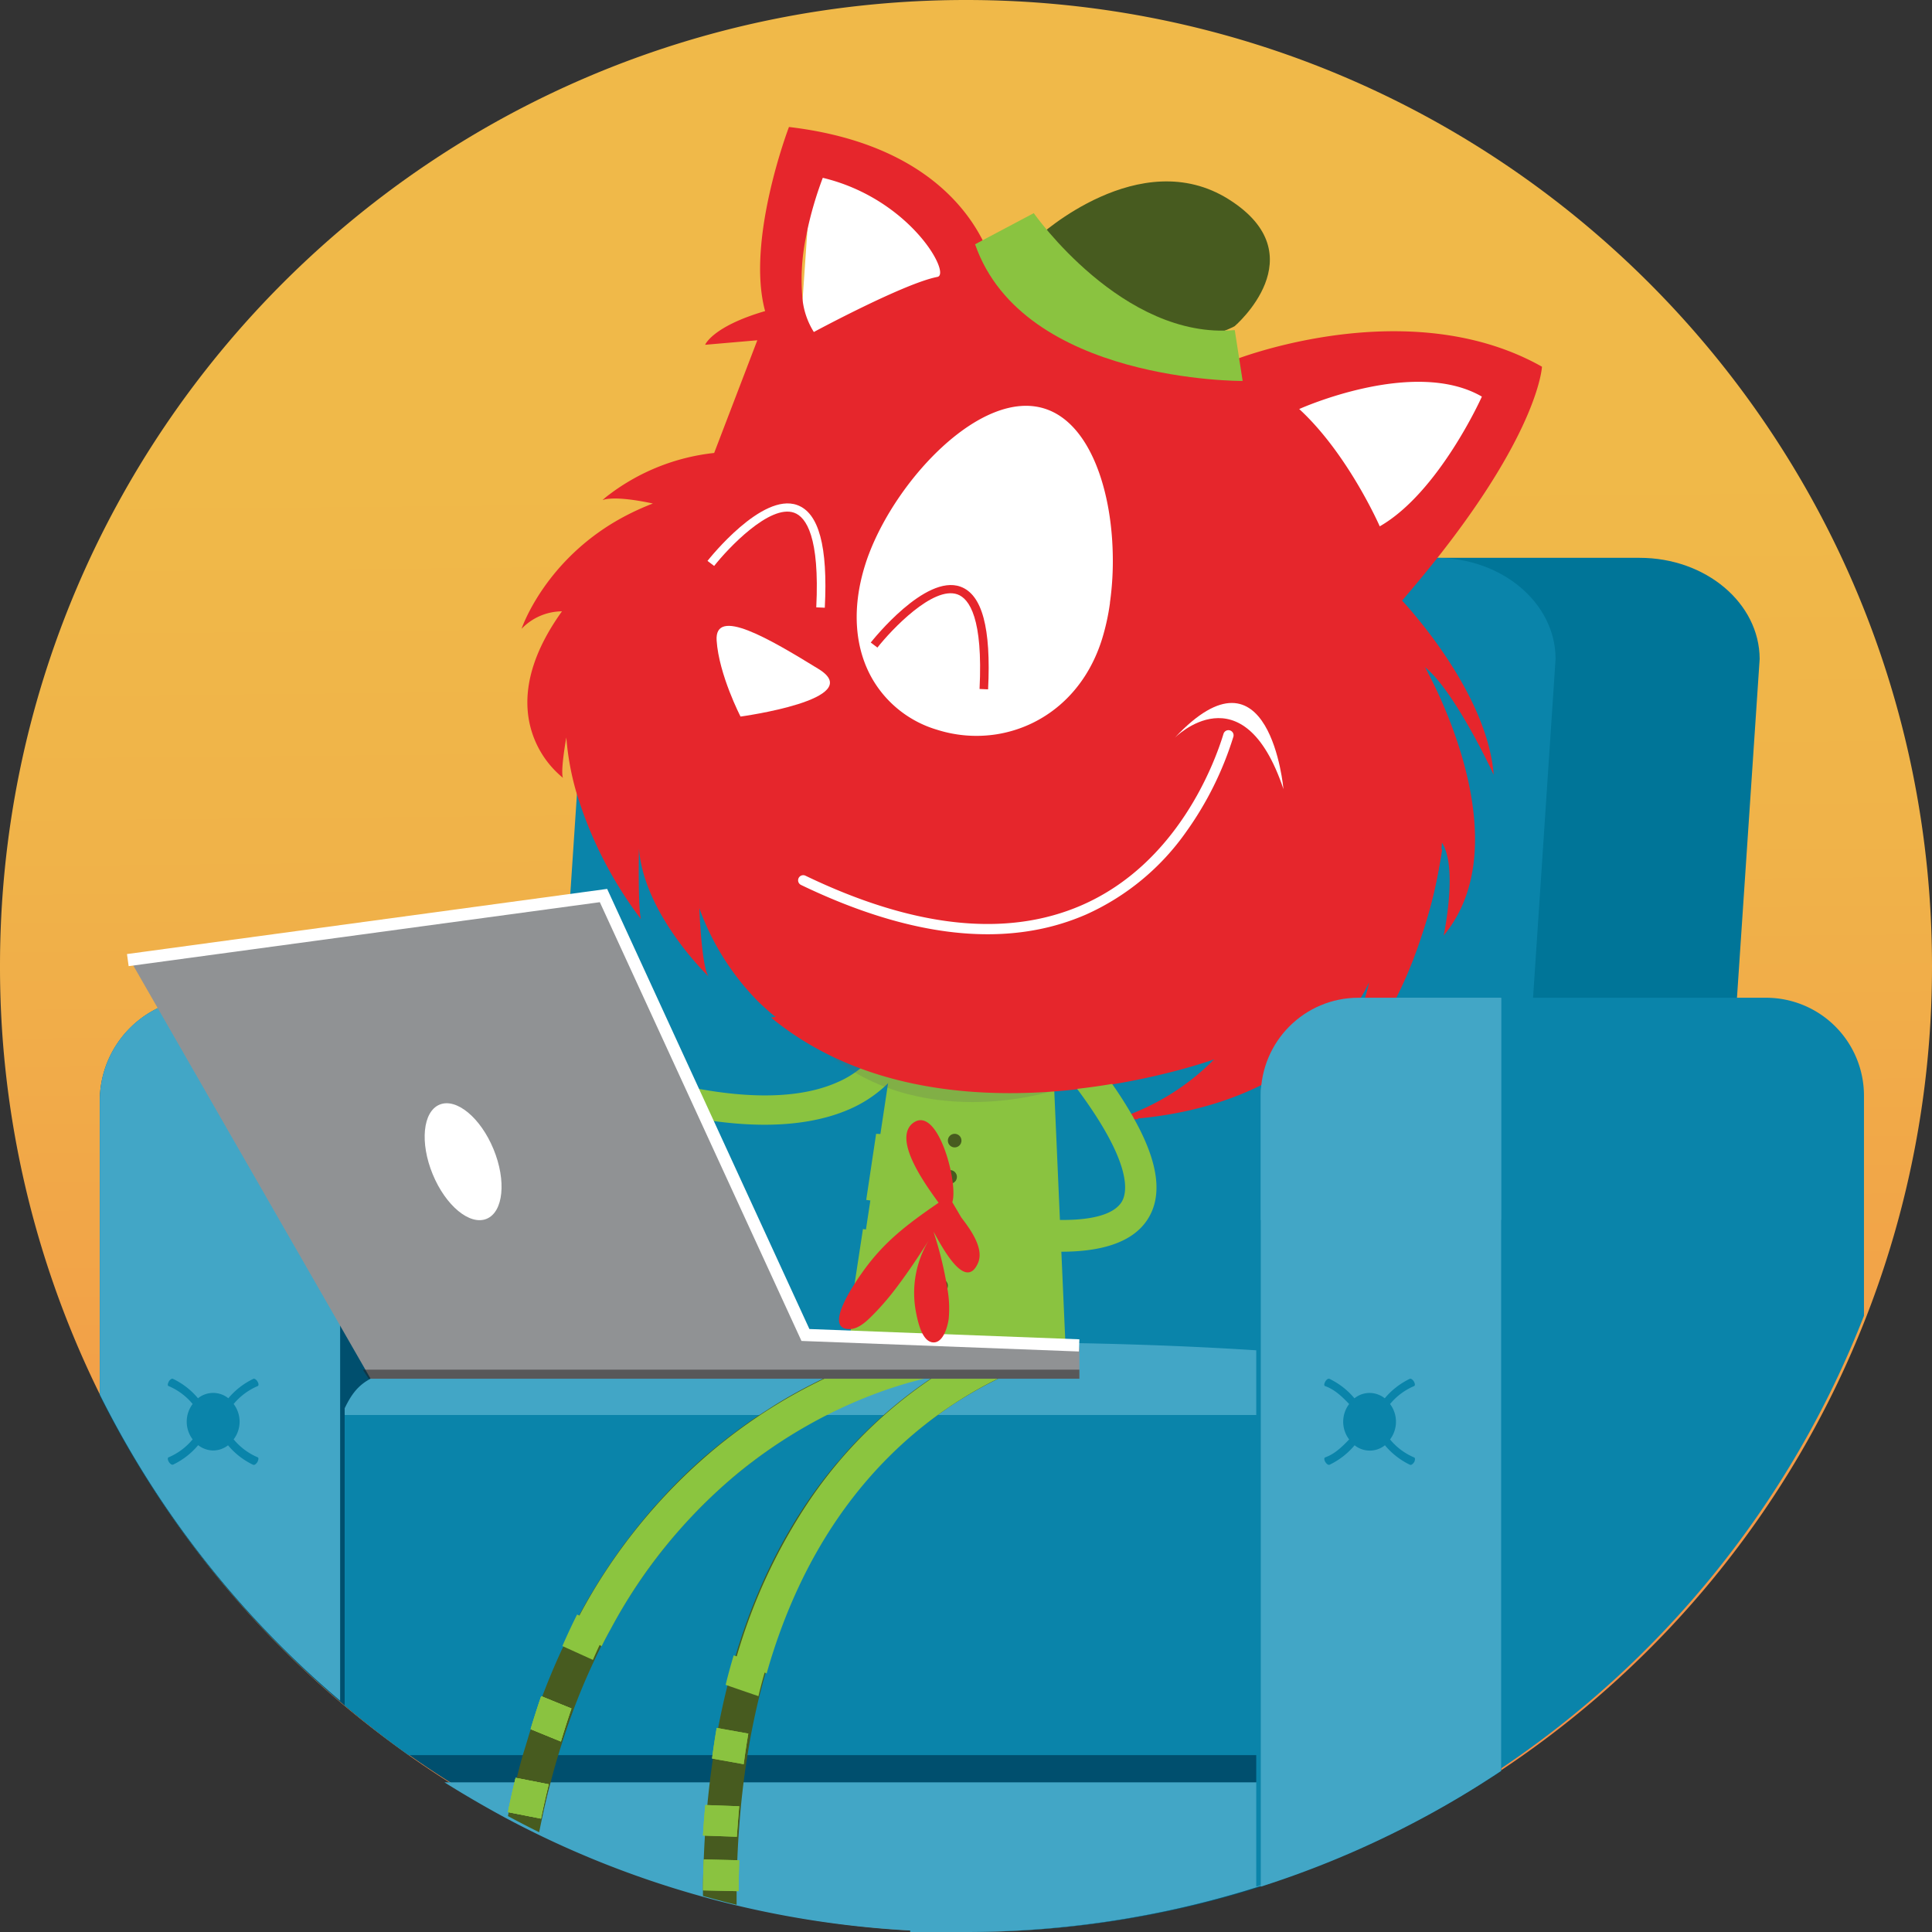 <svg height="426" width="426" xmlns="http://www.w3.org/2000/svg"><rect width="100%" height="100%" fill="#333333" stroke="none"/><linearGradient id="a" x1="50.763%" x2="49.76%" y1="130.806%" y2="24.548%"><stop offset=".11" stop-color="#f56e47"/><stop offset=".28" stop-color="#f48448"/><stop offset=".57" stop-color="#f2a148"/><stop offset=".82" stop-color="#f0b349"/><stop offset="1" stop-color="#f0b949"/></linearGradient><g fill="none"><path d="M426 213c.062 71.396-35.707 138.06-95.231 177.484a157.398 157.398 0 0 1-3.353 2.179A211.96 211.96 0 0 1 213 426c-3.95 0-7.882-.11-11.795-.329a212.925 212.925 0 0 1-38.858-5.728 166.836 166.836 0 0 1-6.367-1.662 12.948 12.948 0 0 1-1.033-.291 211 211 0 0 1-36.032-13.833 206.914 206.914 0 0 1-6.884-3.55 242.659 242.659 0 0 1-13.475-7.925 204.23 204.23 0 0 1-9.128-6.16 218.098 218.098 0 0 1-14.086-10.913A212.634 212.634 0 0 1 0 213C0 95.373 95.363 0 213 0s213 95.372 213 213z" fill="url(#a)"/><path d="M202 422l-.368 3A247.55 247.55 0 0 1 173 422zm-46.01-202v195.983c.014.247.014.495 0 .741a7.35 7.35 0 0 1-.217 1.276 12.956 12.956 0 0 1-1.033-.29 211.084 211.084 0 0 1-36.025-13.817 206.95 206.95 0 0 1-6.882-3.546 242.666 242.666 0 0 1-13.473-7.917c-3.098-1.97-6.14-4.02-9.126-6.153a218.03 218.03 0 0 1-14.083-10.9A213.639 213.639 0 0 1 22 307.694v-64.928a22.745 22.745 0 0 1 6.671-16.1A22.789 22.789 0 0 1 44.787 220h111.202z" fill="#004f6e"/><path d="M75 220v155a213.1 213.1 0 0 1-53-67.52v-64.77a22.696 22.696 0 0 1 6.651-16.061A22.713 22.713 0 0 1 44.718 220z" fill="#42a6c6"/><path d="M361.535 123H177.221L166 336h184.314c14.586 0 26.408-9.971 26.408-22.285L388 145.295C387.953 132.98 376.12 123 361.535 123z" fill="#007598"/><path d="M331.808 313.715c0 12.314-11.792 22.285-26.349 22.285H144.35c-14.55 0-26.35-9.971-26.35-22.285l11.192-168.42c0-12.315 11.801-22.295 26.349-22.295h161.11c14.557 0 26.349 9.98 26.349 22.294z" fill="#0a84aa"/><path d="M331 314v76.503a157.084 157.084 0 0 1-3.346 2.177A211.375 211.375 0 0 1 213.445 426h-11.81v-.329a212.276 212.276 0 0 1-38.788-5.725 166.36 166.36 0 0 1-6.356-1.661 12.912 12.912 0 0 1-1.03-.291 210.45 210.45 0 0 1-35.967-13.825 206.438 206.438 0 0 1-6.871-3.548 242.146 242.146 0 0 1-13.451-7.922 203.842 203.842 0 0 1-9.112-6.157A217.737 217.737 0 0 1 76 375.636V314z" fill="#004f6e"/><path d="M327 393c-34.183 21.611-73.909 33.064-114.467 33h-11.838v-.326a215.072 215.072 0 0 1-38.876-5.673 168.275 168.275 0 0 1-6.37-1.647 13.056 13.056 0 0 1-1.033-.288 212.402 212.402 0 0 1-42.934-17.216A243.338 243.338 0 0 1 98 393zm4-82.484v66.891c0 4.757-5.194 8.593-11.58 8.593H90.065A217.832 217.832 0 0 1 76 375.076v-64.56c1.875-3.855 3.62-5.895 7.96-7.521 1.05-.386 2.241-.743 3.62-1.1 0 0 3.61-.358 10.07-.893 5.306-.433 12.535-1.006 21.264-1.59a1585.99 1585.99 0 0 1 37.804-2.115c3.994-.169 8.095-.326 12.302-.47a1493.8 1493.8 0 0 1 18.095-.545l7.848-.16 4.688-.075h6.788c3.75 0 7.523-.016 11.317-.047h7.604c3.132 0 6.273.056 9.423.113l3.479.056c13.23.254 26.553.771 39.604 1.627 14.327.94 28.325 2.284 41.517 4.146 6.245 1.701 11.617 5.368 11.617 8.574z" fill="#42a6c6"/><path d="M331 312v66.378c0 4.773-5.194 8.622-11.58 8.622H90.065A217.927 217.927 0 0 1 76 376.04V312z" fill="#0a84aa"/><path d="M411 241.635v48.481a213.652 213.652 0 0 1-80.826 100.362 157.377 157.377 0 0 1-3.352 2.178A211.62 211.62 0 0 1 277 416V241.635c0-.704 0-1.4.103-2.085 0-.338.066-.685.122-1.023.057-.338.094-.601.15-.94v-.14c.057-.31.132-.62.207-.94.066-.271.141-.553.216-.825l.056-.198c.094-.29.188-.6.292-.939.103-.338.197-.554.3-.826 0-.094.066-.178.103-.272.038-.094.141-.338.216-.498s.197-.46.31-.685a.385.385 0 0 1 .047-.085 6.25 6.25 0 0 1 .329-.667l.281-.507c.207-.385.432-.75.676-1.127.123-.197.254-.385.395-.582.14-.197.375-.535.573-.798a21.644 21.644 0 0 1 4.122-4.113 17.126 17.126 0 0 1 1.549-1.08c.263-.16.338-.216.507-.31.169-.093.404-.244.61-.356a26.09 26.09 0 0 1 1.183-.592c.183-.099.37-.187.564-.263l.704-.29c.3-.123.601-.236.939-.339l.939-.291c.263-.085.535-.15.798-.216.309-.085.622-.151.939-.197.285-.071.573-.127.864-.17l.272-.046c.19-.029.381-.048.573-.057.874-.12 1.756-.18 2.638-.178h90.846A21.596 21.596 0 0 1 411 241.635z" fill="#0a84aa"/><path d="M331 220.056v170.422a156.807 156.807 0 0 1-3.341 2.178A210.616 210.616 0 0 1 278 416V241.635c0-.704 0-1.4.103-2.085 0-.338.065-.685.122-1.023.056-.338.093-.601.15-.94v-.14c.056-.31.13-.62.205-.94.066-.271.14-.553.216-.825l.056-.198c.093-.29.187-.6.29-.939.103-.338.196-.554.3-.826 0-.094.065-.178.102-.272.038-.094.14-.338.215-.498s.197-.46.31-.685a.385.385 0 0 1 .046-.085c.096-.228.205-.451.328-.667l.28-.507c.206-.385.431-.75.674-1.127.122-.197.253-.385.393-.582s.375-.535.571-.798a21.608 21.608 0 0 1 4.109-4.113 17.074 17.074 0 0 1 1.544-1.08c.262-.16.337-.216.506-.31.168-.093.402-.244.608-.356.387-.207.78-.404 1.18-.592.18-.099.368-.187.56-.263l.703-.29c.299-.123.599-.236.935-.339l.936-.291c.262-.085.534-.15.796-.216a7.69 7.69 0 0 1 .936-.197c.284-.071.571-.127.86-.17l.272-.046c.19-.029.38-.048.571-.057a18.76 18.76 0 0 1 2.63-.178z" fill="#42a6c6"/><path d="M168.594 248c-20.98 0-43.396-9.654-44.594-10.188l2.623-5.923c.368.16 37.122 15.98 57.971 6.767A21.539 21.539 0 0 0 196.811 225l6.189 2.034c-2.397 7.876-8.163 14.305-15.764 17.573-5.613 2.437-12.057 3.393-18.642 3.393z" fill="#8ac340"/><path d="M207 303.212l-.94.15-.525.104c-.366.075-.789.17-1.277.292-.338.066-.714.15-1.108.254-.395.104-.752.198-1.165.292l-.995.264c-.79.226-1.653.47-2.564.753-.413.122-.836.254-1.268.405l-1.418.47-.732.264c-.742.254-1.512.537-2.301.847-.263.085-.526.198-.798.302a105.128 105.128 0 0 0-9.006 4.001 95.291 95.291 0 0 0-3.935 2.09 61.877 61.877 0 0 0-2.818 1.63c-.479.282-.939.573-1.446.884a88.08 88.08 0 0 0-2.93 1.883c-.498.33-.986.65-1.484.998a108.95 108.95 0 0 0-2.986 2.118c-1.822 1.337-3.663 2.825-5.494 4.322l-1.812 1.563-.507.452c-.442.386-.874.781-1.306 1.196a58.848 58.848 0 0 0-1.944 1.826c-.319.301-.629.612-.939.942l-2.817 2.824c-.413.433-.808.885-1.212 1.318a81.555 81.555 0 0 0-2.404 2.721 76.42 76.42 0 0 0-1.117 1.337 75.82 75.82 0 0 0-2.076 2.59c-.084.093-.15.197-.225.291-.263.32-.507.65-.751.942-.432.574-.855 1.139-1.268 1.704a135.132 135.132 0 0 0-4.696 6.873 106.354 106.354 0 0 0-2.77 4.632c-.507.875-.995 1.77-1.484 2.664a129.72 129.72 0 0 0-1.005 1.883 71.73 71.73 0 0 1-.939 1.752s0 .094-.075.15c-.47.942-.939 1.883-1.371 2.825a143.532 143.532 0 0 0-4.508 10.63 170.816 170.816 0 0 0-2.45 7.013c-.282.876-.564 1.761-.837 2.656a152.227 152.227 0 0 0-1.756 6.176l-.197.753a153.33 153.33 0 0 0-1.728 7.23 194.016 194.016 0 0 0-.732 3.522 206.728 206.728 0 0 1-6.884-3.559c.085-.442.178-.885.272-1.327.48-2.241.996-4.454 1.55-6.59.047-.208.094-.406.15-.622.48-1.883.94-3.766 1.503-5.555.563-1.79 1.06-3.55 1.624-5.291.78-2.373 1.597-4.708 2.46-6.986a157.963 157.963 0 0 1 4.152-9.962c.14-.32.3-.65.46-.941.526-1.14 1.07-2.278 1.634-3.39a132.794 132.794 0 0 1 1.7-3.266 246.884 246.884 0 0 1 1.55-2.825 68.801 68.801 0 0 1 1.614-2.759 103.74 103.74 0 0 1 3.137-4.99c.366-.564.742-1.13 1.136-1.694.395-.565.94-1.365 1.418-2.025.48-.659.752-1.073 1.146-1.59.235-.33.48-.66.742-.942.329-.47.686-.942 1.042-1.394.207-.273.432-.565.667-.847.432-.565.883-1.13 1.343-1.685l.179-.226c.12-.157.249-.308.385-.452a68.48 68.48 0 0 1 1.314-1.572c.451-.528.94-1.159 1.503-1.723.563-.565 1.08-1.206 1.643-1.808a113.052 113.052 0 0 1 5.156-5.244c.376-.367.751-.725 1.136-1.074.385-.348.761-.706 1.146-1.045.216-.207.432-.405.648-.583a66.823 66.823 0 0 1 1.766-1.544l1.145-.942a106.559 106.559 0 0 1 3.381-2.712c.348-.273.686-.536 1.033-.781.348-.245.883-.678 1.324-.998l1.71-1.233c.056-.05.12-.09.187-.123a87.997 87.997 0 0 1 2.77-1.883c.094 0 .188-.122.282-.179l1.56-1.007c2.901-1.883 5.737-3.474 8.451-4.896l1.259-.64a107.457 107.457 0 0 1 3.512-1.704 147.824 147.824 0 0 1 4.555-1.996 95.268 95.268 0 0 1 5.54-2.08c.413-.161.827-.293 1.221-.434 1.061-.348 2.066-.659 2.996-.941l1.155-.33c.46-.122.939-.254 1.324-.358a94.738 94.738 0 0 1 3.09-.762l.394-.095h.056l1.625-.33h.235l.347-.065h.508v.122l.046.358v.254l.104.744.563 4.04.179 1.233.272.46z" fill="#475b1f"/><path d="M205.988 296c-.985.14-24.466 3.599-48.482 23.536a123.28 123.28 0 0 0-29.81 36.79A132.992 132.992 0 0 0 126 359.57a29.136 29.136 0 0 1 6.655 3.43 73.788 73.788 0 0 1 1.969-3.739 115.106 115.106 0 0 1 27.278-33.762c22.404-18.75 44.873-22.124 45.098-22.143z" fill="#8bc53f"/><path d="M227 300.957l-1.554.63-.282.122c-.283.113-.565.225-.848.366-.282.141-.725.31-1.083.47s-.744.32-1.12.508c-.377.188-.754.338-1.14.526-.555.264-1.11.536-1.676.828l-1.582.808a103.32 103.32 0 0 0-3.522 1.956c-.461.272-.941.564-1.393.836a70.992 70.992 0 0 0-4.021 2.586l-1.63 1.137-.112.085a67.985 67.985 0 0 0-2.825 2.087l-.66.507a93.407 93.407 0 0 0-3.314 2.755 83.012 83.012 0 0 0-4.577 4.268l-.499.507a76.167 76.167 0 0 0-1.478 1.523c-.876.94-1.733 1.88-2.59 2.82-.395.47-.81.94-1.205 1.42-.396.48-.838 1.006-1.243 1.523s-.82 1.044-1.234 1.58c-.414.535-.81 1.071-1.215 1.616l-.131.179c-.358.489-.716.997-1.064 1.495-.349.498-.791 1.147-1.187 1.72a80.451 80.451 0 0 0-1.61 2.482c-.198.31-.405.63-.593.94a105.832 105.832 0 0 0-6.121 11.47c-.226.488-.443.986-.669 1.484a137.257 137.257 0 0 0-1.77 4.212l-.424 1.081c-.141.348-.282.705-.414 1.072-.273.733-.546 1.466-.81 2.218a118.03 118.03 0 0 0-1.535 4.57c-.254.78-.49 1.56-.725 2.359-.123.404-.236.827-.349 1.231-.113.405-.244.818-.357 1.241s-.236.837-.34 1.26c-.225.856-.442 1.702-.659 2.557a169.362 169.362 0 0 0-1.883 8.687c-.122.658-.235 1.306-.348 1.964l-.311 1.88c-.075.433-.141.865-.207 1.298l-.198 1.288a182.834 182.834 0 0 0-.5 3.581 233.798 233.798 0 0 0-.62 5.547 308.299 308.299 0 0 0-.518 6.487 230.41 230.41 0 0 0-.302 5.97 234.82 234.82 0 0 0-.132 6.486V420a167.525 167.525 0 0 1-6.384-1.664 13.002 13.002 0 0 1-1.036-.291v-1.016c0-2.18.066-4.362.15-6.496.085-2.134.17-4.07.302-6.063.141-2.19.301-4.334.518-6.477.094-1.053.207-2.106.32-3.15.075-.714.16-1.429.245-2.134a156.801 156.801 0 0 1 .857-6.167c.075-.46.188-1.212.292-1.824.179-1.062.367-2.124.565-3.177.628-3.384 1.35-6.684 2.166-9.9.31-1.259.63-2.49.941-3.703l.34-1.175c.122-.47.263-.94.404-1.41s.367-1.204.546-1.796c.132-.432.273-.846.415-1.278.32-1.016.659-2.04 1.017-3.037.16-.47.33-.94.499-1.41.47-1.316.941-2.604 1.469-3.883.292-.742.584-1.466.894-2.19a117.89 117.89 0 0 1 6.96-14.026c.31-.545.63-1.081.941-1.598l.17-.292.103-.16c.33-.554.669-1.1 1.017-1.626.15-.254.32-.507.49-.761.367-.583.744-1.157 1.12-1.72a104.528 104.528 0 0 1 5.274-7.155c.292-.376.593-.724.894-1.1.302-.376.603-.724.942-1.071.339-.348.555-.668.847-.997s.537-.61.81-.94a95.39 95.39 0 0 1 6.328-6.458 95.362 95.362 0 0 1 2.289-2.087 98.207 98.207 0 0 1 10.603-8.113l.16-.104c.386-.254.781-.517 1.177-.761.65-.423 1.309-.837 1.968-1.232 1.6-.977 3.23-1.917 4.887-2.82l1.582-.827.5-.254 1.016-.498.5-.245.941-.46 1.008-.47c.052-.018.102-.04.15-.066a47.79 47.79 0 0 1 2.59-1.119 1.3 1.3 0 0 1 .264-.122l.291-.132c.452-.188.942-.376 1.375-.545l.302.761.536 1.354.142.357.395 1.006.141.358 1.347 3.12z" fill="#475b1f"/><path d="M169.046 369c.113-.414.225-.828.347-1.232 12.3-41.866 38.936-59.496 57.607-66.863L224.289 294a99.712 99.712 0 0 0-46.292 37.566 123.316 123.316 0 0 0-15.594 33.803c-.14.47-.272.94-.403 1.41a26.994 26.994 0 0 1 7.046 2.221z" fill="#8bc53f"/><path d="M235 298l-12.586-.215-4.645-.084-18.24-.327-4.653-.084-7.876-.13 1.696-11.202 2.28-15.107.951-6.269 2.176-14.397 4.607-30.484 32.804-.701 1.46 33.128.82 18.797.264 5.83.678 15.36z" fill="#8ac340"/><path d="M233 271l-10.311-1.58-4.63-.71-16.436-2.506-4.612-.71-6.011-.917L193.183 250l5.274.265 4.66.236 15.612.785 4.66.237 8.789.445zm1 21l-12.02-1.587-4.622-.618-17.602-2.316-4.593-.61-7.163-.95L190.278 271l6.344.849 4.593.627 16.736 2.27 4.622.627 10.75 1.458z" fill="#8ac340"/><path d="M201.419 229l4.581.431-1.96 20.717-1.473 15.561-.588 6.178-1.446 15.242-.924 9.871-4.609-.084.98-10.406 1.446-15.26.588-6.244 1.427-15.092zM224 235.177l-.641 16.759-.688 17.664-.214 5.91-.586 15.217-.288 7.273-4.583-.084.307-7.814.585-15.228.224-5.975.66-17.197.641-16.702z" fill="#8ac340"/><path d="M231.886 224l54.469-17.586 17.778-63.47 5.322-20.225L334 86.23l-10.766-10.54-36.044 3.616-40.483 13.95-44.595-42.678L179.53 29l-3.67 53.22L148 120.942l3.013 42.67 33.631 47.357z" fill="#fff"/><path d="M329.35 170.832c-1.071-13.688-11.337-27.854-16.813-34.496-2.02-2.48-3.381-3.908-3.381-3.908 3.13-3.645 5.967-7.09 8.51-10.334C339.21 94.569 339.98 81.154 340 80.853c-26.054-14.674-58.842-4.697-66.638-1.936-1.117.386-1.719.63-1.719.63a54.034 54.034 0 0 0-3.033-3.861 10.521 10.521 0 0 0-.883-.94 15.8 15.8 0 0 0-.667-.714 41.596 41.596 0 0 0-2.235-2.226 49.99 49.99 0 0 0-24.833-12.645 31.4 31.4 0 0 0-4.565-.564 28.326 28.326 0 0 1 9.167 6.088l.648.63a42.478 42.478 0 0 1 3.71 4.19l.244.328a2.949 2.949 0 0 0-.347-.169 208.12 208.12 0 0 0-5.27-2.349l-.864-.375a155.895 155.895 0 0 0-5.08-2.067l-.686-.263-.94-.348a164.215 164.215 0 0 0-5.203-1.879c-.329-.112-.657-.216-.94-.338-2.178-.723-4.273-1.362-6.264-1.879l-1.155-.32c-1.165-.31-2.292-.6-3.39-.863a27.248 27.248 0 0 0-.78-2.368 13.901 13.901 0 0 0-.329-.836 33.034 33.034 0 0 0-1.775-3.748C211.477 43.426 200.206 31.1 173.964 28c0 0-9.533 24.942-5.26 40.593-11.646 3.4-13.224 7.431-13.224 7.431l11.506-.996-9.514 24.848a46.673 46.673 0 0 0-23.143 9.179 15.64 15.64 0 0 0-1.474 1.22 5.07 5.07 0 0 1 1.521-.3c3.513-.347 9.58 1.052 9.58 1.052a55.409 55.409 0 0 0-9.336 4.604c-14.66 9.14-19.338 22.217-19.62 23.025a12.443 12.443 0 0 1 8.913-3.86c-6.133 8.548-7.899 15.65-7.598 21.268a21.317 21.317 0 0 0 7.814 15.444c-.591-1.55.742-8.905.742-8.905a59.91 59.91 0 0 0 2.151 11.893 88.625 88.625 0 0 0 14.314 28.183c-.705-2.65-.451-15.567-.451-15.567 1.099 14.158 14.492 27.347 15.328 28.184-1.55-2.32-2.01-15.031-2.01-15.031a56.669 56.669 0 0 0 12.614 20.207c1.014 1.033 1.982 1.879 2.874 2.677.32.273.61.526.94.761.76.61 1.455 1.118 2.056 1.522a23.15 23.15 0 0 0 2.498 1.531l2.198 1.118a1.05 1.05 0 0 0-.15.075c2.12.712 4.19 1.562 6.199 2.546.76.376 1.512.752 2.254 1.175.394.206.808.46 1.193.676-.338-.216-.667-.45-.94-.639-.817-.47-1.53-.94-2.16-1.306l-3.362-1.963c.667.272 2.263.94 4.405 1.644a40.53 40.53 0 0 0 3.569.94c1.287.272 2.254.526 3.268.807.198 0 .385.085.545.132s.488.14.723.188c1.259.338 2.452.667 3.626.94 1.063.26 2.142.452 3.23.572.094 0 .198 0 .292.047.263 0 .516 0 .78.057.706.037 1.415.037 2.122 0 .441 0 .94 0 1.362-.085l1.146-.122c1.54-.16 3.09-.3 4.62-.432 4.218-.404 8.454-.77 12.633-1.071 1.456-.104 2.94-.216 4.414-.273 1.475-.056 3.184-.216 4.781-.328 2.78-.17 5.57-.32 8.369-.451 13.149-.611 21.226-3.12 33.38-5.722 2.526-.14 5.043-.31 7.513-.441a173.206 173.206 0 0 1 12.464-6.811l1.963-.94c.807-.375 1.634-.685 2.46-1.014.64-1.033 1.222-2.02 1.804-2.997 3.616-6.247 5.635-10.84 5.635-10.84.76 3.156-.639 7.919-2.442 12.212a39.364 39.364 0 0 1 6.33-.94 1.37 1.37 0 0 0 .16-.188 15.19 15.19 0 0 1 2.18-2c-.264.093-.546.187-.809.31a54.4 54.4 0 0 0 3.673-9.179 84.566 84.566 0 0 0 3.297-16.243c0-.394.046-.601.046-.601.136.212.258.431.367.658.113.207.207.424.282.648 1.765 4.359.892 12.072.234 16.27a51.813 51.813 0 0 1-.516 2.894 24.66 24.66 0 0 0 1.935-2.64c13.89-21.372-5.636-55.727-6.049-56.535 6.396 5.101 14.67 22.622 15.14 23.721zm-84.606-38.01v.132a49.734 49.734 0 0 1-1.766 8.023c-3.841 12.212-13.055 19.286-23.151 20.921a28.687 28.687 0 0 1-13.225-.996 24.496 24.496 0 0 1-14.088-10.925c-3.982-6.69-4.846-15.595-1.738-25.46a38.98 38.98 0 0 1 .865-2.48c6.47-16.91 24.955-36.271 38.686-31.94 9.843 3.1 14.718 17.548 15.028 31.94a65.775 65.775 0 0 1-.61 10.785zm59.472-16.797s-6.96-15.914-17.742-25.834c0 0 25.274-11.433 40.274-2.743 0 .037-9.496 21.174-22.532 28.615zM177.872 51.524v-.104a80.637 80.637 0 0 1 3.55-12.213c19.254 4.623 28.42 21.26 25.265 21.852-7.317 1.4-27.238 12.147-27.238 12.147a16.978 16.978 0 0 1-2.535-7.6v-.075a46.221 46.221 0 0 1 .958-14.007z" fill="#e6262c"/><path d="M232 240.568s-29.778 9.674-51-9.568z" fill="#606262" opacity=".2"/><path d="M318 187.223s-4.867 37.703-25.517 51.41c0 0 8.093-14.832 9.378-22.018 0 0-11.694 28.577-56.464 30.385a52.674 52.674 0 0 0 22.32-13.417s-59.953 21.821-97.717-9.22l82.759-10.38S293.477 184 294.359 184c.881 0 23.641 3.223 23.641 3.223z" fill="#e6262c"/><path d="M251 246.774c-1.612.097-3.292.174-5 .226a50.075 50.075 0 0 0 4.334-1c.245.249.468.507.666.774z" fill="#e6262c"/><path d="M180.5 147.517C191.367 154.185 163.288 158 163.288 158s-4.765-9.205-5.272-16.761c-.506-7.557 11.62-.398 22.486 6.278z" fill="#fff"/><path d="M121.1 237.62c-1.075 3.365-3.047 9.177-7.113 9.955-7.85 1.52-1.528-10.085.142-13.514a94.915 94.915 0 0 1-9.746 10.863 28.565 28.565 0 0 1-6.227 4.746c-1.707.853-6 2.475-7.227.065-1.226-2.41 2.491-6.192 4.01-7.749 4.471-4.502 10.465-7.242 16.85-7.703-4.67.269-9.34.436-14.02.324a69.265 69.265 0 0 1-8.868-.676c-2.264-.343-5.66-.742-7.16-2.716-4.246-5.562 11.047-5.682 13.443-5.7 9.378-.084 16.312 2.02 25.077 5.116l.623.213c1.556-4.292 6.132-18.048 12.538-16.76 8.264 1.947-5.557 17.984-10.435 19.467l-1.886 4.07z" fill="#e6262c"/><circle cx="210.5" cy="251.5" fill="#475b1f" r="1.5"/><circle cx="209.5" cy="259.5" fill="#475b1f" r="1.5"/><circle cx="208.5" cy="271.5" fill="#475b1f" r="1.5"/><circle cx="207.5" cy="283.5" fill="#475b1f" r="1.5"/><path d="M259 162.71c21.014-22.457 24 11.29 24 11.29-8.91-26.563-24-11.29-24-11.29z" fill="#fff"/><path d="M228.326 205.053c-14.893 2.773-32.22-.546-51.689-9.92a1.13 1.13 0 1 1 .99-2.031c23.912 11.509 44.408 13.69 60.924 6.478 21.09-9.214 29.24-31.244 31.23-37.779a1.136 1.136 0 0 1 1.913-.443c.277.295.375.715.257 1.101a73.02 73.02 0 0 1-10.376 20.92 53.933 53.933 0 0 1-22.1 18.27 51.385 51.385 0 0 1-11.149 3.404z" fill="#fff"/><path d="M238 297.118V304H81.711L29 212.223 133.505 198l44.367 96.821z" fill="#909294"/><path d="M237.897 298l-61.175-2.327-44.464-96.746L28.367 213.03 28 210.365 133.874 196l44.596 97.046 59.53 2.27z" fill="#fff"/><path d="M80 302h158v2H81.278z" fill="#211e1f" opacity=".5"/><ellipse cx="102.115" cy="256.154" fill="#fff" rx="7.253" ry="13.615" transform="rotate(-22.39 102.115 256.154)"/><path d="M331 268.981V220h-31.482C287.634 220 278 229.662 278 241.582V269z" fill="#42a6c6"/><path d="M121 393.43a175.67 175.67 0 0 0-1.714 7.57L112 399.57a198.29 198.29 0 0 1 1.686-7.57zM119.335 374l6.665 2.717c-.81 2.386-1.595 4.82-2.326 7.283L117 381.273c.74-2.473 1.515-4.888 2.335-7.273zM134 359.051a122.457 122.457 0 0 0-3.263 6.949L124 362.949a143.266 143.266 0 0 1 3.245-6.949z" fill="#8bc53f"/><path d="M121 393.43a175.67 175.67 0 0 0-1.714 7.57L112 399.57a198.29 198.29 0 0 1 1.686-7.57zM119.335 374l6.665 2.717c-.81 2.386-1.595 4.82-2.326 7.283L117 381.273c.74-2.473 1.515-4.888 2.335-7.273zm35.824 36l7.841.178a300.63 300.63 0 0 0-.14 6.822l-7.86-.178c.02-2.3.073-4.574.16-6.822zM163 398.273a339.46 339.46 0 0 0-.523 6.727l-7.477-.264c.143-2.274.304-4.52.523-6.736zM158.024 381l6.976 1.25c-.371 2.2-.71 4.45-1.015 6.75L157 387.75c.305-2.25.637-4.53 1.024-6.75z" fill="#8bc53f"/><path d="M121 393.43a175.67 175.67 0 0 0-1.714 7.57L112 399.57a198.29 198.29 0 0 1 1.686-7.57zM119.335 374l6.665 2.717c-.81 2.386-1.595 4.82-2.326 7.283L117 381.273c.74-2.473 1.515-4.888 2.335-7.273zm35.824 36l7.841.178a300.63 300.63 0 0 0-.14 6.822l-7.86-.178c.02-2.3.073-4.574.16-6.822zM163 398.273a339.46 339.46 0 0 0-.523 6.727l-7.477-.264c.143-2.274.304-4.52.523-6.736zM158.024 381l6.976 1.25c-.371 2.2-.71 4.45-1.015 6.75L157 387.75c.305-2.25.637-4.53 1.024-6.75z" fill="#8ac340"/><path d="M169 367.484c-.65 2.11-1.238 4.282-1.765 6.516L160 371.506a132.343 132.343 0 0 1 1.775-6.506z" fill="#8bc53f"/><path d="M56.814 321.328a13.922 13.922 0 0 1-5.295-3.956 6.444 6.444 0 0 0 0-7.796 13.987 13.987 0 0 1 5.295-3.946c.253-.085.243-.504 0-.95-.244-.447-.703-.77-.937-.656a16.551 16.551 0 0 0-5.53 4.288 5.337 5.337 0 0 0-6.69 0 16.373 16.373 0 0 0-5.53-4.288c-.262-.115-.703.2-.937.656s-.272.874 0 .95a13.893 13.893 0 0 1 5.285 3.946 6.482 6.482 0 0 0 0 7.796 13.828 13.828 0 0 1-5.285 3.956c-.253.085-.244.494 0 .95.118.212.278.396.469.542a.544.544 0 0 0 .506.124 16.373 16.373 0 0 0 5.529-4.288 5.488 5.488 0 0 0 3.345 1.17 5.395 5.395 0 0 0 3.243-1.141 16.467 16.467 0 0 0 5.529 4.297c.181.047.374 0 .515-.124.19-.144.348-.329.46-.542.234-.494.28-.903.028-.988zm254.98.025a13.767 13.767 0 0 1-5.289-3.961 6.506 6.506 0 0 0 0-7.808 13.832 13.832 0 0 1 5.288-3.951c.253-.086.234-.505 0-.952-.234-.448-.702-.772-.936-.657a16.537 16.537 0 0 0-5.522 4.294 5.482 5.482 0 0 0-3.342-1.18 5.398 5.398 0 0 0-3.341 1.18 16.537 16.537 0 0 0-5.523-4.294c-.271-.115-.702.2-.936.657s-.28.876 0 .952c1.92.695 3.436 1.99 5.289 3.951a6.467 6.467 0 0 0 0 7.808c-1.872 1.97-3.37 3.266-5.289 3.96-.252.087-.243.496 0 .953.119.211.278.396.468.543a.536.536 0 0 0 .506.123 16.537 16.537 0 0 0 5.522-4.294 5.338 5.338 0 0 0 6.683 0 16.453 16.453 0 0 0 5.523 4.304.536.536 0 0 0 .505-.124c.19-.146.35-.331.468-.543.178-.466.197-.875-.075-.961z" fill="#0a84aa"/><path d="M229 52.15s22.315-20.549 41.932-8.2c19.617 12.35 1.297 27.978 1.297 27.978S246.145 86.506 229 52.15z" fill="#475b1f"/><g fill="#8ac340"><path d="M274 84s-48.39.361-59-30.14L227.939 47s19.632 28.007 44.322 25.782z"/><path d="M217.236 56.768l11.324-6.044.105.196-11.324 6.044zm3.464 4.765l10.755-7.006.122.187-10.756 7.006zm4.897 4.85l9.629-8.49.148.168-9.629 8.49zm4.826 4.34l8.844-9.303.162.153-8.844 9.304zm6.662 3.431l7.372-8.842.172.142-7.373 8.843zm7.455 2.519l5.194-7.904.187.122-5.194 7.905zm6.063 2.625l3.819-7.511.199.1-3.819 7.512zm7.338.581l2.444-8.09.231.07-2.443 8.09zm9.54 2.781l.209-8.424.223.005-.209 8.424z"/></g><path d="M217.87 152l-1.882-.083c.772-15.51-2.22-19.903-4.874-20.86-5.374-1.916-14.56 7.81-17.646 11.733L192 141.675c.49-.617 12.027-15.095 19.763-12.323 4.809 1.723 6.785 9.128 6.108 22.648z" fill="#e6262c"/><path d="M181.866 134l-1.882-.083c.772-15.51-2.22-19.903-4.874-20.86-5.354-1.926-14.556 7.81-17.642 11.733L156 123.675c.49-.617 12.016-15.095 19.76-12.323 4.789 1.713 6.802 9.118 6.106 22.648z" fill="#fff"/><path d="M252.962 268.988C249.44 274.332 241.997 276 234.02 276c-11.544 0-24.284-3.534-28.02-4.671l1.97-6.633c13.703 4.112 34.96 6.974 39.294.417 1.28-1.952 2.746-8.196-9.76-25.023 2.7-.304 5.286-.673 7.715-1.09a87.578 87.578 0 0 1 4.194 6.547c.237.366.452.745.644 1.137 5.427 9.674 6.37 17.074 2.905 22.304z" fill="#8ac340"/><path d="M211.97 268.465c1.896 2.469 5.14 6.817 3.65 10.09-2.844 6.322-8.126-4.05-9.785-6.976a81.462 81.462 0 0 1 3.034 12.41 24.75 24.75 0 0 1 .313 6.845c-.237 1.646-1.223 5.498-3.613 5.143s-3.252-4.9-3.622-6.77a22.433 22.433 0 0 1 2.911-15.823c-2.171 3.432-4.419 6.817-6.856 10.071a59.903 59.903 0 0 1-4.987 5.93c-1.404 1.42-3.404 3.618-5.604 3.674-6.23.169 1.441-10.689 2.645-12.39 4.685-6.677 9.73-10.512 16.424-15.14l.474-.328c-2.342-3.282-10.06-13.504-5.889-17.375 5.604-4.854 10.307 13.092 8.914 17.253l1.99 3.386z" fill="#e6262c"/></g></svg>